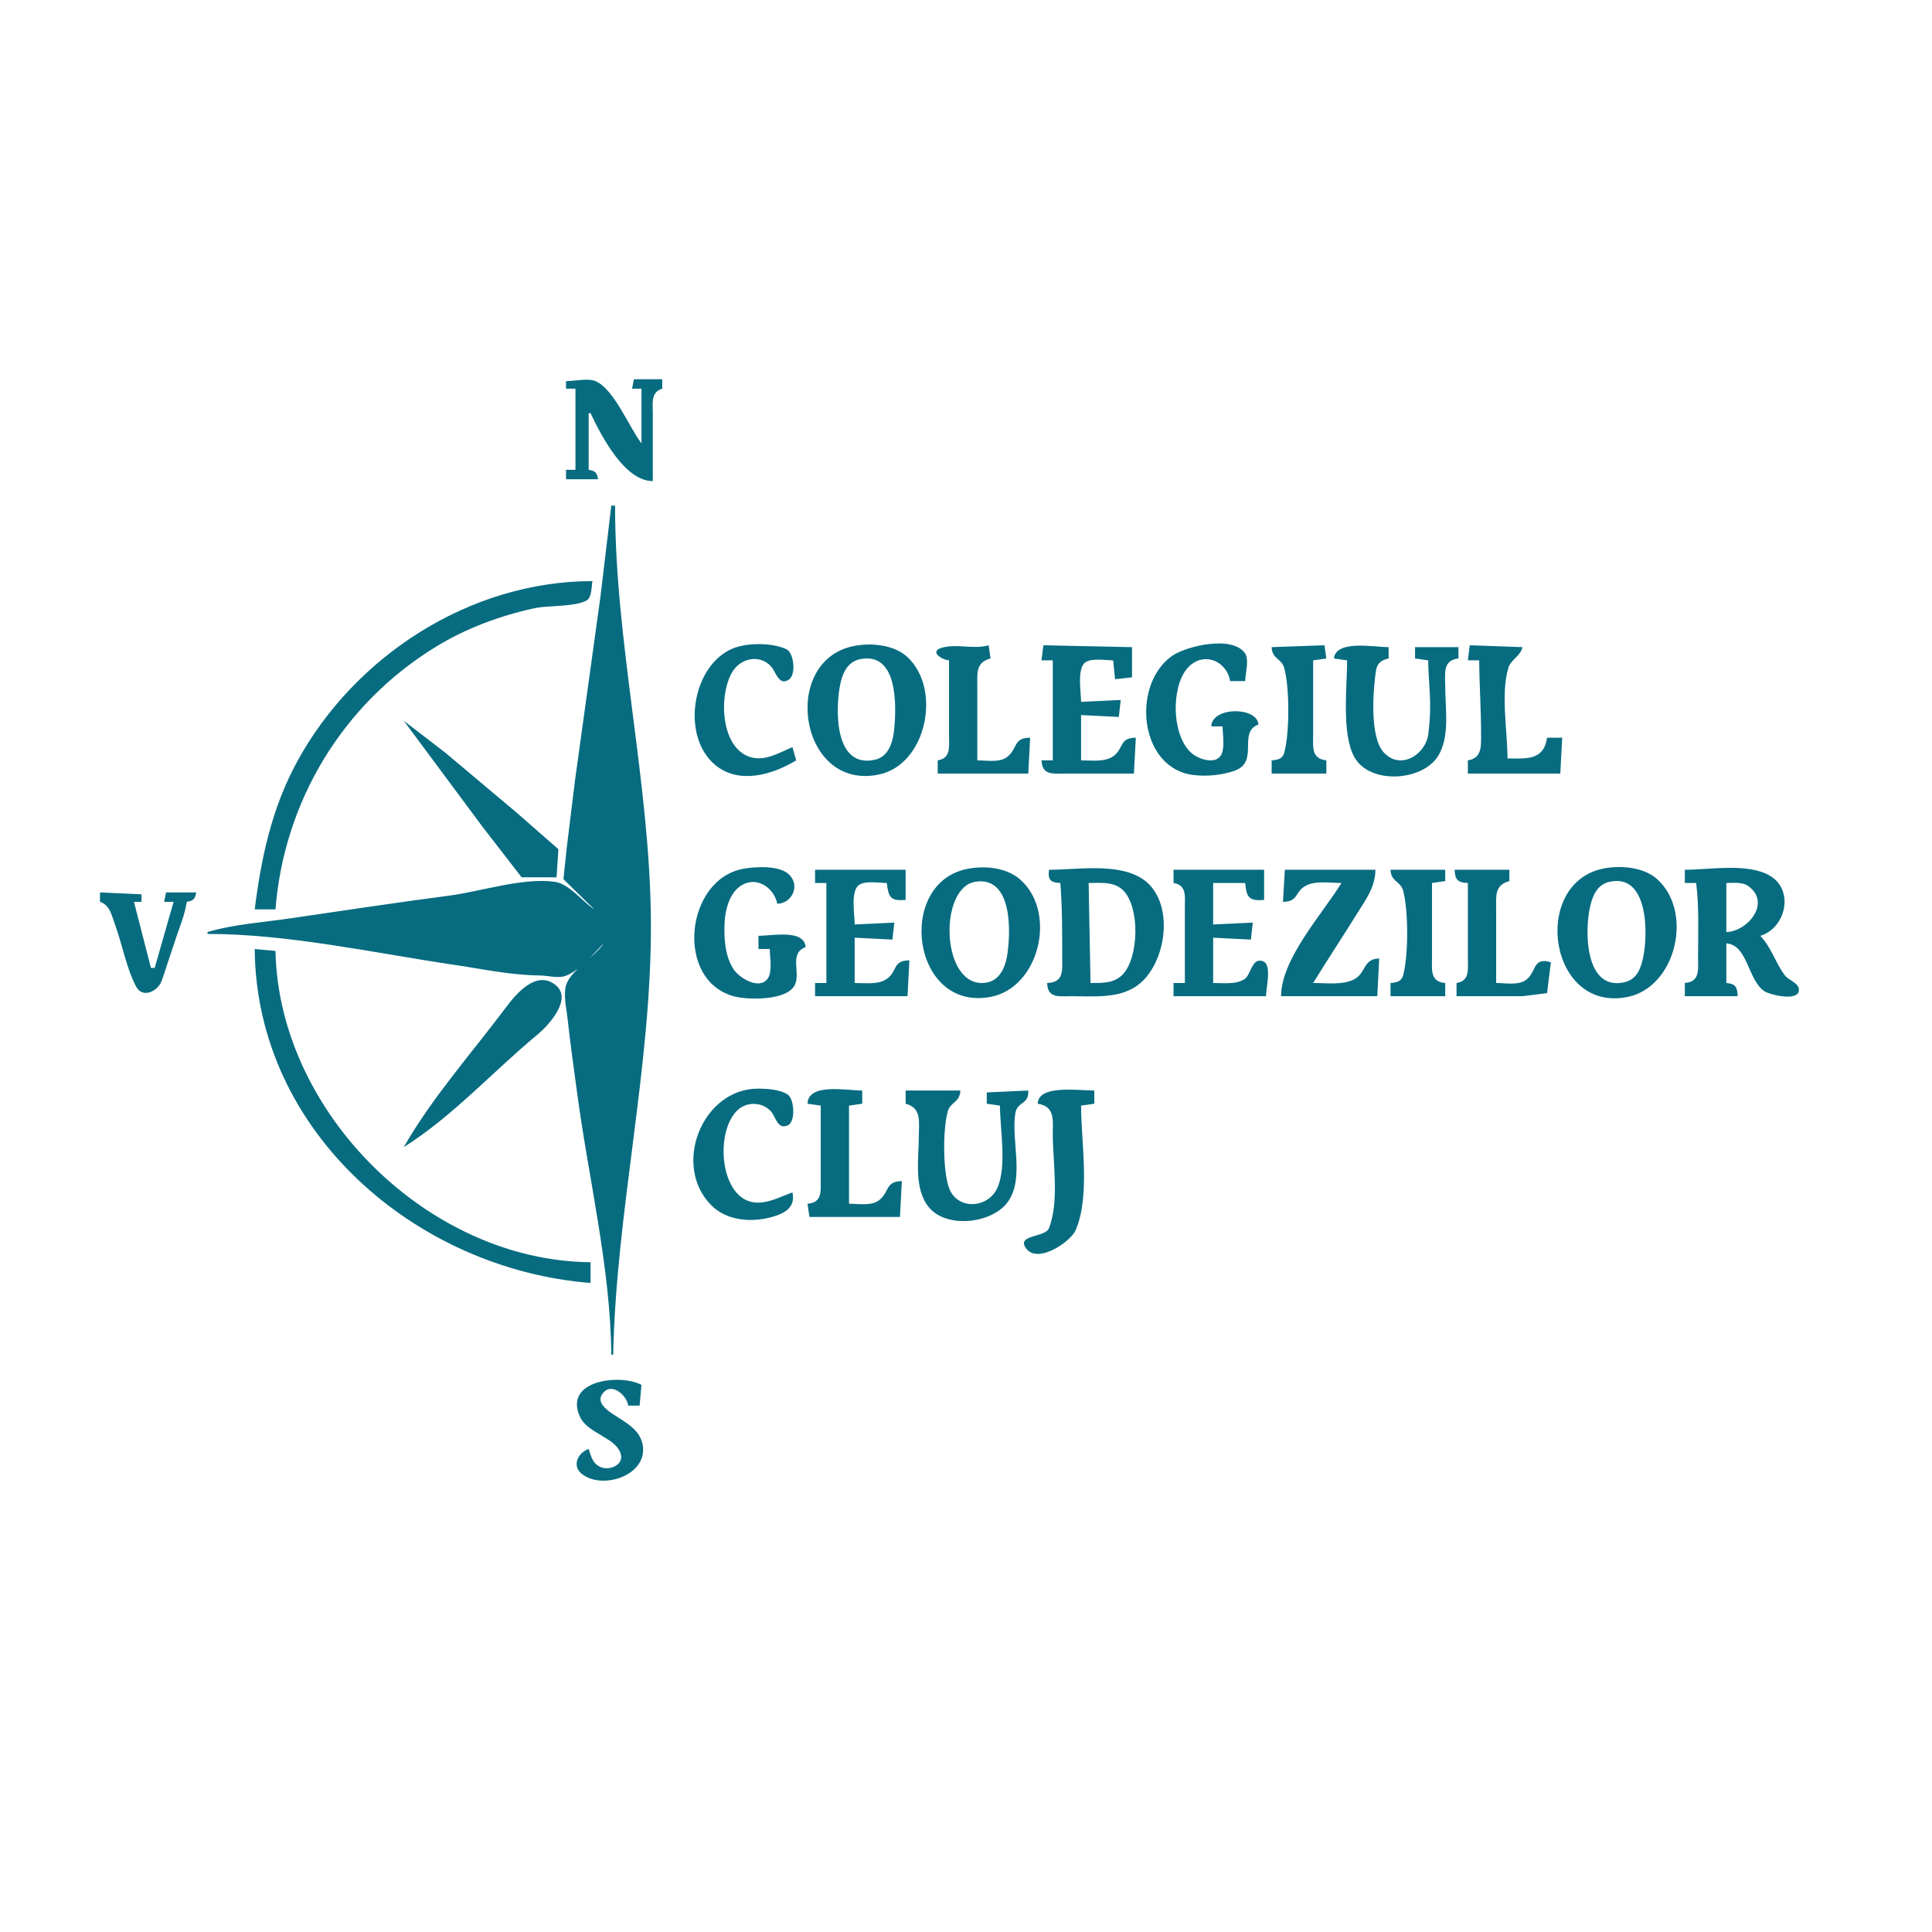 <?xml version="1.0" encoding="UTF-8" standalone="no"?>
<!-- Created with Inkscape (http://www.inkscape.org/) -->

<svg
   version="1.1"
   id="svg1"
   width="1024"
   height="1024"
   viewBox="0 0 1024 1024"
   sodipodi:docname="Logo_vector.svg"
   inkscape:version="1.4.2 (f4327f4, 2025-05-13)"
   xmlns:inkscape="http://www.inkscape.org/namespaces/inkscape"
   xmlns:sodipodi="http://sodipodi.sourceforge.net/DTD/sodipodi-0.dtd"
   xmlns="http://www.w3.org/2000/svg"
   xmlns:svg="http://www.w3.org/2000/svg">
  <defs
     id="defs1" />
  <sodipodi:namedview
     id="namedview1"
     pagecolor="#ffffff"
     bordercolor="#000000"
     borderopacity="0.25"
     inkscape:showpageshadow="2"
     inkscape:pageopacity="0.0"
     inkscape:pagecheckerboard="0"
     inkscape:deskcolor="#d1d1d1"
     inkscape:zoom="1.1396484"
     inkscape:cx="512"
     inkscape:cy="512"
     inkscape:window-width="2560"
     inkscape:window-height="1369"
     inkscape:window-x="-8"
     inkscape:window-y="-8"
     inkscape:window-maximized="1"
     inkscape:current-layer="g1" />
  <g
     inkscape:groupmode="layer"
     inkscape:label="Image"
     id="g1">
    <path
       style="fill:#076c80;stroke:none"
       d="m 300,202 v 4 h 5 v 43 h -5 v 5 h 17 c -0.577,-3.475 -1.526,-4.423 -5,-5 v -30 h 1 c 5.927,12.529 18.177,35.988 33,36 v -36 c 0,-5.404 -1.106,-11.146 5,-13 v -5 h -15 l -1,5 h 5 v 29 C 333.432,226.455 325.721,206.724 315.907,202.117 311.938,200.254 304.427,202 300,202 m 24,66 -5.718,48 -13.437,97 -4.424,36 -1.778,16.961 L 315,482 c -6.305,-4.171 -13.287,-13.567 -21,-14.632 -16.914,-2.335 -39.06,5.123 -56,7.35 -28.041,3.687 -56.017,7.888 -84,12.01 -14.296,2.106 -30.196,3.153 -44,7.272 v 1 c 42.876,0.005 88.572,10.148 131,16.427 14.786,2.189 30.038,5.495 45,5.573 4.411,0.023 9.805,1.779 14,0.137 7.677,-3.004 14.308,-11.446 20,-17.138 -4.713,7.126 -17.719,14.489 -19.972,22.171 -1.521,5.185 0.242,12.558 0.806,17.829 1.36,12.707 3.218,25.328 4.884,38 6.021,45.793 17.899,93.801 18.282,140 h 1 C 326.577,641.593 345.368,565.546 344.999,489 344.644,415.25 326,341.697 326,268 h -2 M 135,482 h 11 c 4.532,-57.429 35.748,-109.018 85,-139.189 15.976,-9.786 33.746,-16.355 52,-20.387 7.933,-1.752 20.671,-0.579 27.682,-4.028 3.104,-1.527 2.765,-7.423 3.318,-10.397 -64.806,0.007 -126.159,39.68 -156.691,96 C 144.004,428.542 138.461,454.612 135,482 m 287,-79 -2,-7 c -6.818,2.839 -14.281,7.558 -22,5.361 -16.297,-4.639 -17.201,-33.21 -9.775,-45.346 4.395,-7.183 14.359,-9.408 20.461,-2.791 2.401,2.604 4.312,11 9.711,6.747 3.565,-2.808 2.386,-13.901 -1.546,-15.838 -7.181,-3.538 -20.482,-3.497 -27.852,-0.665 -22.148,8.509 -28.454,46.627 -9.907,61.999 C 391.753,415.96 409.644,410.562 422,403 m 30,-60.482 c -38.6,8.248 -28.236,76.975 14,67.964 25.109,-5.357 33.299,-45.296 14.907,-62.269 -7.23,-6.672 -19.608,-7.682 -28.907,-5.695 M 524,342 c -8.008,2.367 -16.976,-1.01 -24.852,1.318 -6.895,2.038 0.257,6.483 3.852,6.682 v 40 c 0,5.856 1.061,11.874 -6,13 v 7 h 48 l 1,-19 c -9.191,0.109 -6.383,5.692 -12.278,10.258 C 529.793,404.301 522.67,403 518,403 v -39 c 0,-7.042 -0.968,-12.895 7,-15 l -1,-7 m 29,0 -1,8 h 6 v 53 h -6 c 0.456,8.234 6.238,7 13,7 h 36 l 1,-19 c -9.246,0.11 -6.066,5.939 -12.228,10.012 C 585.267,403.99 578.12,403 573,403 v -24 l 20,1 1,-9 -21,1 c 0,-4.919 -2.308,-17.885 2.318,-20.972 C 578.861,348.663 585.905,350 590,350 l 1,10 9,-1 v -16 l -47,-1 m 114,42 c -0.746,-9.576 -24.655,-9.513 -25,1 h 6 c 0,4.245 1.474,11.932 -1.028,15.566 -3.204,4.654 -11.49,1.755 -14.929,-0.985 -7.107,-5.664 -9.293,-17.912 -8.834,-26.581 0.373,-7.034 2.238,-15.87 7.896,-20.581 C 639.414,345.5 650.435,351.145 652,361 h 8 c 0.011,-4.003 2.205,-11.139 -0.032,-14.581 -6.496,-10 -31.551,-3.965 -38.968,1.37 -21.481,15.451 -17.24,59.896 11.999,63.038 7.003,0.752 14.32,0.032 21,-2.185 13.898,-4.612 1.705,-20.488 13,-24.641 m 7,-41 c 0.211,6.411 5.263,5.871 6.682,11.059 2.857,10.445 2.862,34.439 0,44.883 -0.935,3.412 -3.602,3.824 -6.682,4.059 v 7 h 29 v -7 c -8.187,-0.923 -7,-7.297 -7,-14 v -39 l 7,-1 -1,-7 -28,1 m 105,-1 -1,8 h 6 c 0.107,12.97 1.001,25.964 1,39 -4.3e-4,6.337 0.597,12.799 -7,14 v 7 h 49 l 1,-19 h -8 c -1.84,12.221 -10.928,11 -21,11 0,-14.304 -3.638,-34.251 0.434,-47.942 C 800.786,349.511 805.568,348.166 807,343 l -28,-1 m -72,7 7,1 c 0.002,14.072 -2.973,38.48 3.674,50.996 7.895,14.867 35.754,13.247 44.357,0 C 768.652,390.799 766,375.577 766,364 c 0,-6.863 -1.531,-14.039 7,-15 v -6 h -23 v 6 l 7,1 c 9.2e-4,8.038 1,15.946 1,24 0,5.091 -0.316,9.952 -0.954,15 -1.386,10.98 -14.799,19.467 -23.652,9.786 -7.474,-8.173 -5.662,-32.403 -4.205,-42.782 C 729.795,351.684 731.919,349.849 736,349 v -6 c -7.798,0 -27.845,-4.036 -29,6 m -251,0.348 c 19.92,-3.846 19.084,24.5 18,36.652 -0.585,6.551 -2.636,14.868 -10.015,16.606 C 442.617,407.638 442.708,377.409 445.084,364 446.222,357.577 448.801,350.738 456,349.348 M 214,382 255.576,438 276.464,464.972 295,465 295.958,450.089 274,430.87 236,398.92 214,382 m 213,120 c -0.753,-9.666 -17.718,-6 -25,-6 v 7 h 6 c 0,4.245 1.474,11.932 -1.028,15.566 -4.397,6.388 -15.02,-0.206 -18.003,-4.607 -4.769,-7.035 -5.303,-16.732 -4.93,-24.96 0.28,-6.173 2.287,-14.251 7.174,-18.431 8.378,-7.167 18.749,-0.91 20.787,8.431 7.356,-0.087 12.33,-9.062 6.397,-15.297 -4.947,-5.198 -18.011,-4.39 -24.397,-3.238 -30.797,5.555 -36.499,59.087 -5,67.608 7.43,2.01 28.595,2.416 32.397,-6.286 C 424.342,515.046 418.128,505.262 427,502 m 86,-41.532 c -38.401,7.245 -29.867,75.761 12,67.914 25.806,-4.837 35.41,-44.607 15.907,-62.052 C 533.634,459.825 522.284,458.716 513,460.468 m 336,0.062 c -37.795,8.676 -27.799,76.719 14,67.802 25.539,-5.449 34.828,-45.702 14.826,-62.799 C 870.634,459.385 857.947,458.475 849,460.529 M 432,461 v 7 h 6 v 53 h -6 v 7 h 49 l 1,-19 c -9.246,0.11 -6.066,5.939 -12.228,10.012 C 465.267,521.99 458.12,521 453,521 v -24 l 20,1 1,-9 -21,1 c 0,-4.919 -2.308,-17.885 2.318,-20.972 C 458.861,466.663 465.905,468 470,468 c 0.996,7.831 2.067,9.599 10,9 v -16 h -48 m 124,0 c -0.697,5.26 0.742,6.825 6,7 1.027,13.01 1,25.926 1,39 0,7.343 1.014,13.707 -8,14 0.272,8.297 6.239,7 13,7 11.204,0 24.147,1.365 33.999,-5.109 16.538,-10.867 21.582,-45.894 2.986,-57.412 C 591.753,457.283 570.897,461 556,461 m 66,0 v 7 c 7.061,1.126 6,7.144 6,13 v 40 h -6 v 7 h 49 c 0.003,-4.034 3.197,-16.381 -1.314,-18.377 -6.125,-2.711 -6.53,6.888 -9.964,9.238 C 655.195,521.958 648.18,521 643,521 v -24 l 20,1 1,-9 -21,1 v -22 h 17 c 0.63,7.903 2.242,9.585 10,9 v -16 h -48 m 59,0 -1,17 c 8.338,-0.099 6.109,-5.352 12.133,-8.566 C 697.347,466.652 705.287,468 711,468 c -10.184,16.58 -31.943,40.16 -32,60 h 51 l 1,-20 c -8.672,0.284 -6.744,7.407 -13.105,10.973 C 712.061,522.243 702.455,521 696,521 c 7.654,-12.415 15.708,-24.612 23.424,-37 4.654,-7.472 9.495,-13.928 9.576,-23 h -48 m 56,0 c 0.211,6.411 5.263,5.871 6.682,11.059 2.857,10.445 2.862,34.439 0,44.883 -0.935,3.412 -3.602,3.824 -6.682,4.059 v 7 h 29 v -7 c -8.255,-0.63 -7,-7.387 -7,-14 v -39 l 7,-1 v -6 h -29 m 34,0 c 0.174,5.31 1.69,6.826 7,7 v 40 c 0,5.856 1.061,11.874 -6,13 v 7 h 35 L 819.972,526.397 822,510 c -10.418,-3.045 -7.2,6.105 -14.108,9.972 C 803.929,522.191 797.405,521 793,521 v -39 c 0,-7.042 -0.968,-12.895 7,-15 v -6 h -29 m 122,0 v 7 h 6 c 1.63,12.898 1,26.003 1,39 0,6.613 1.255,13.37 -7,14 v 7 h 28 c -0.155,-4.724 -1.11,-6.619 -6,-7 v -21 c 11.395,0.869 11.25,19.18 20.04,25.297 2.917,2.03 19.478,5.981 18.378,-1.211 -0.497,-3.253 -5.581,-4.669 -7.463,-7.194 C 940.913,510.125 938.952,502.278 933,496 c 13.469,-4.001 18.269,-24.194 4.996,-31.911 C 926.249,457.259 906.122,461 893,461 m -376,6.344 c 19.975,-3.085 18.81,27.486 16.714,39.656 -1.039,6.033 -4.044,12.586 -10.714,13.771 -24.2,4.299 -26.063,-50.328 -6,-53.427 m 336.001,0.051 c 20.541,-4.643 20.555,27.052 17.995,39.605 -1.236,6.063 -3.247,12.058 -9.997,13.606 -21.05,4.827 -21.277,-27.527 -18.099,-40.606 1.377,-5.67 3.886,-11.2 10.101,-12.605 M 578,521 577,468 c 5.947,0 12.979,-0.859 17.786,3.419 9.672,8.607 8.977,36.518 0,45.356 C 590.185,521.306 583.977,520.999 578,521 m 337,-27 v -26 c 3.793,4.3e-4 8.541,-0.667 11.775,1.742 C 938.932,478.797 926.006,493.765 915,494 M 53,473 v 5 c 5.234,1.648 6.205,7.234 7.947,12 3.867,10.581 5.957,22.868 11.161,32.852 3.459,6.635 11.578,2.437 13.543,-2.857 1.099,-2.96 2.017,-6 3.015,-8.995 l 4.667,-14 C 95.409,490.774 98.039,484.506 99,478 c 3.474,-0.577 4.423,-1.525 5,-5 H 88 l -1,5 h 5 l -10,35 h -2 l -9,-35 h 4 v -4 l -22,-1 m 263,9 3,4 -3,-4 m 6,16 -2,2 2,-2 m -187,5 c 0.805,97.26 85.806,169.724 178,177 V 669 C 227.156,668.289 147.769,589.731 146,504 l -11,-1 m 79,105 c 25.58,-16 47.711,-40.515 71,-59.75 5.136,-4.242 18.937,-18.666 9.397,-26.222 C 284.042,513.827 273.194,527.241 268.127,534 250.189,557.927 228.792,582.038 214,608 m 206,24 c -7.661,2.74 -16.789,8.124 -24.999,3.835 -14.052,-7.341 -15.038,-37.488 -3.896,-47.606 4.94,-4.486 13.111,-4.172 17.581,0.905 2.544,2.889 3.42,9.914 9,7.258 4.056,-1.93 3.285,-13.783 -0.004,-16.113 -4.036,-2.859 -10.916,-3.24 -15.682,-3.274 -29.728,-0.21 -46.12,40.763 -24.907,61.901 8.214,8.185 21.211,9.116 31.907,6.167 7.021,-1.935 12.779,-5.233 11,-13.073 m 8,-47 7,1 v 39 c 0,6.453 0.879,12.399 -7,13 l 1,7 h 48 l 1,-19 c -9.103,0.221 -6.33,5.828 -12.228,10.258 C 461.759,639.272 454.729,638 450,638 v -52 l 7,-1 v -7 c -8.403,0 -28.634,-4.162 -29,7 m 52,-7 v 7 c 8.617,2.276 7,9.58 7,17 0,11.956 -2.864,28.047 5.39,37.956 9.47,11.369 33.587,8.565 41.806,-2.971 8.995,-12.625 1.617,-32.6 3.951,-46.965 C 539.166,583.753 545.544,585.51 545,578 l -22,1 v 6 l 7,1 c 0,12.419 3.859,32.676 -1.573,43.999 -5.003,10.43 -20.783,11.423 -25.279,0 -3.514,-8.928 -3.433,-31.632 -0.83,-40.891 C 503.763,583.968 508.79,584.397 509,578 h -29 m 70,7 c 9.198,1.466 8,8.319 8,16 0,15.108 3.56,35.684 -2.032,49.981 -1.871,4.785 -15.964,3.483 -12.807,9.589 5.438,10.52 24.192,-2.162 26.958,-8.571 C 577.987,633.771 573,605.542 573,586 l 7,-1 v -7 c -8.498,0 -29.664,-3.241 -30,7 M 312,768 c -5.291,1.714 -9.235,8.647 -3.682,13.146 10.433,8.453 33.018,1.454 32.549,-13.146 -0.327,-10.177 -9.647,-14.094 -16.863,-19.093 -2.882,-1.997 -7.479,-5.648 -5.037,-9.627 4.59,-7.48 13.119,0.018 14.033,5.721 h 6 l 1,-11 c -11.538,-6.048 -41.527,-2.393 -32.583,16.996 4.111,8.912 19.586,11.021 21.692,20.018 1.28,5.468 -5.886,8.263 -10.105,6.798 C 314.254,776.162 313.399,772.261 312,768 Z"
       id="path1" />
  </g>
</svg>
